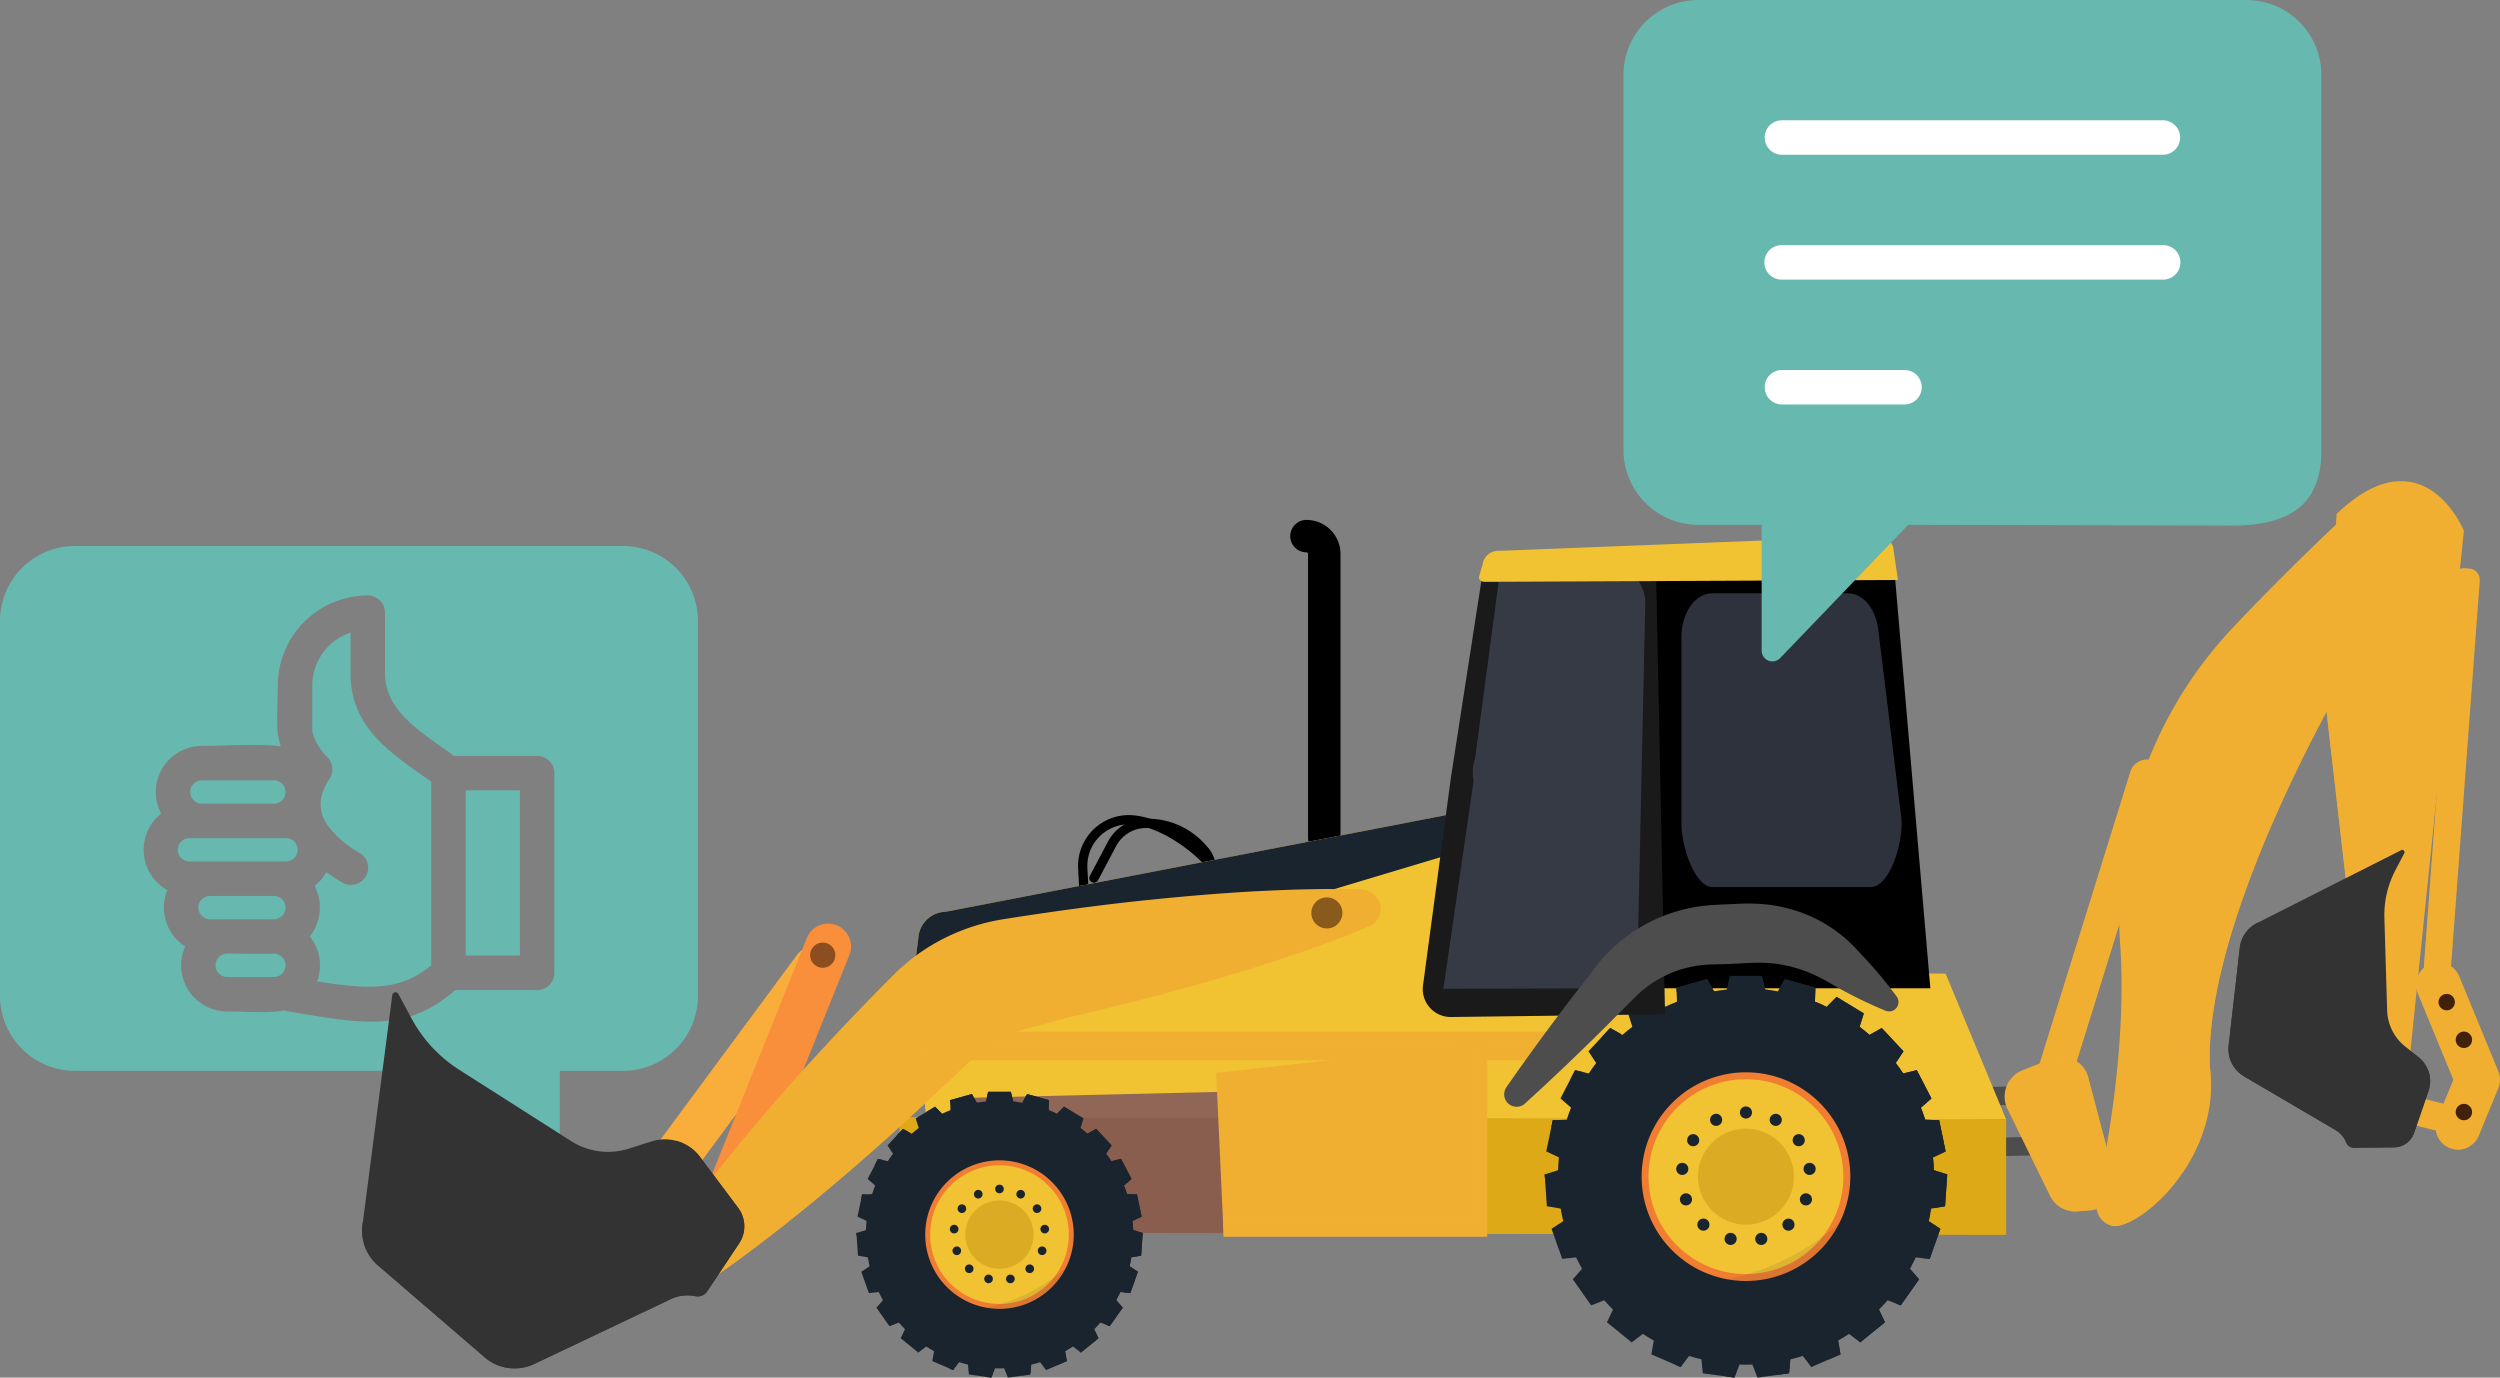 <svg id="Groupe_761" data-name="Groupe 761" xmlns="http://www.w3.org/2000/svg" xmlns:xlink="http://www.w3.org/1999/xlink" width="388.178" height="213.903" viewBox="0 0 388.178 213.903">
  <rect x="0" y="0" width="388.178" height="213.903" fill="#808080" stroke="none"/>
  <defs>
    <clipPath id="clip-path">
      <rect id="Rectangle_499" data-name="Rectangle 499" width="388.178" height="213.903" fill="none"/>
    </clipPath>
    <clipPath id="clip-path-3">
      <rect id="Rectangle_476" data-name="Rectangle 476" width="19.964" height="52.031" transform="translate(316.091 118.125)" fill="none"/>
    </clipPath>
    <clipPath id="clip-path-4">
      <rect id="Rectangle_477" data-name="Rectangle 477" width="8.02" height="29.068" transform="translate(375.162 149.429)" fill="none"/>
    </clipPath>
    <clipPath id="clip-path-5">
      <rect id="Rectangle_478" data-name="Rectangle 478" width="6.055" height="65.527" transform="translate(376.235 88.29)" fill="none"/>
    </clipPath>
    <clipPath id="clip-path-6">
      <rect id="Rectangle_479" data-name="Rectangle 479" width="34.188" height="45.605" transform="translate(261.074 92.126)" fill="none"/>
    </clipPath>
    <clipPath id="clip-path-7">
      <rect id="Rectangle_480" data-name="Rectangle 480" width="58.14" height="50.674" transform="translate(244.211 163.229)" fill="none"/>
    </clipPath>
    <clipPath id="clip-path-8">
      <rect id="Rectangle_481" data-name="Rectangle 481" width="62.512" height="62.366" transform="translate(239.839 151.537)" fill="none"/>
    </clipPath>
    <clipPath id="clip-path-9">
      <rect id="Rectangle_482" data-name="Rectangle 482" width="38.956" height="110.082" transform="translate(326.073 80.298)" fill="none"/>
    </clipPath>
    <clipPath id="clip-path-10">
      <rect id="Rectangle_483" data-name="Rectangle 483" width="13.421" height="91.016" transform="translate(360.882 74.755)" fill="none"/>
    </clipPath>
    <clipPath id="clip-path-11">
      <rect id="Rectangle_484" data-name="Rectangle 484" width="31.322" height="35.049" transform="translate(346.014 143.161)" fill="none"/>
    </clipPath>
    <clipPath id="clip-path-12">
      <rect id="Rectangle_487" data-name="Rectangle 487" width="90.065" height="2.22" transform="translate(150.49 162.399)" fill="none"/>
    </clipPath>
    <clipPath id="clip-path-13">
      <rect id="Rectangle_488" data-name="Rectangle 488" width="41.893" height="21.986" transform="translate(148.688 169.527)" fill="none"/>
    </clipPath>
    <clipPath id="clip-path-14">
      <rect id="Rectangle_489" data-name="Rectangle 489" width="31.35" height="65.908" transform="translate(224.113 87.625)" fill="none"/>
    </clipPath>
    <clipPath id="clip-path-15">
      <rect id="Rectangle_490" data-name="Rectangle 490" width="40.995" height="30.144" transform="translate(189.912 161.856)" fill="none"/>
    </clipPath>
    <clipPath id="clip-path-16">
      <rect id="Rectangle_491" data-name="Rectangle 491" width="41.37" height="36.057" transform="translate(136.059 177.846)" fill="none"/>
    </clipPath>
    <clipPath id="clip-path-17">
      <rect id="Rectangle_492" data-name="Rectangle 492" width="44.481" height="44.377" transform="translate(132.948 169.526)" fill="none"/>
    </clipPath>
    <clipPath id="clip-path-18">
      <rect id="Rectangle_493" data-name="Rectangle 493" width="113.048" height="62.978" transform="translate(101.311 138.048)" fill="none"/>
    </clipPath>
    <clipPath id="clip-path-19">
      <rect id="Rectangle_494" data-name="Rectangle 494" width="59.344" height="35.349" transform="translate(56.227 177.113)" fill="none"/>
    </clipPath>
    <clipPath id="clip-path-20">
      <rect id="Rectangle_495" data-name="Rectangle 495" width="4.823" height="4.823" transform="translate(203.615 139.341)" fill="none"/>
    </clipPath>
    <clipPath id="clip-path-21">
      <rect id="Rectangle_496" data-name="Rectangle 496" width="3.906" height="3.906" transform="translate(125.795 146.357)" fill="none"/>
    </clipPath>
    <clipPath id="clip-path-22">
      <rect id="Rectangle_497" data-name="Rectangle 497" width="9.616" height="23.998" transform="translate(318.766 164.101)" fill="none"/>
    </clipPath>
  </defs>
  <g id="Groupe_760" data-name="Groupe 760" clip-path="url(#clip-path)">
    <g id="Groupe_759" data-name="Groupe 759">
      <g id="Groupe_758" data-name="Groupe 758" clip-path="url(#clip-path)">
        <path id="Tracé_625" data-name="Tracé 625" d="M96.748,84.78H11.623A11.645,11.645,0,0,0,0,96.4v58.249a11.648,11.648,0,0,0,11.623,11.623H64.169l19.868,20.679a1.672,1.672,0,0,0,2.878-1.158V166.274h9.833a11.647,11.647,0,0,0,11.623-11.623V96.4A11.644,11.644,0,0,0,96.748,84.78M86.077,151.055a2.676,2.676,0,0,1-2.677,2.673H70.669c-7.361,6.512-14.241,5.322-25.757,3.323l-.9-.154c-2.141.457-6.389.157-8.731.157a7.168,7.168,0,0,1-6.528-10.1,7.156,7.156,0,0,1-2.773-8.746,7.33,7.33,0,0,1-1.583-1.2,7.166,7.166,0,0,1,.626-10.677,7.1,7.1,0,0,1-.838-3.355,7.173,7.173,0,0,1,7.16-7.159c3.36,0,9.2-.39,12.266.081a10.106,10.106,0,0,1-.4-1.556c-.326-1.365-.073-6.209-.073-7.923A14,14,0,0,1,57.1,92.454a2.676,2.676,0,0,1,2.674,2.674v9.415c0,5.248,4.469,8.4,8.8,11.448.617.437,1.231.87,1.929,1.379H83.4a2.678,2.678,0,0,1,2.677,2.677ZM66.962,121.391v28.485c-4.806,4.062-9.932,3.771-17.729,2.494A7.141,7.141,0,0,0,48.1,145.4a7.208,7.208,0,0,0,.745-7.838,7.254,7.254,0,0,0,1.833-2.153,25.791,25.791,0,0,0,2.464,1.618,2.664,2.664,0,1,0,2.653-4.62,15.252,15.252,0,0,1-5.039-4.423c-1.533-2.359-1.155-4.762.39-7.017a2.672,2.672,0,0,0-.311-3.387,9.379,9.379,0,0,1-1.629-2.167,6.717,6.717,0,0,1-.719-1.865v-7.137a8.652,8.652,0,0,1,5.941-8.184v6.311c0,8.594,6.363,12.434,12.536,16.848M46.224,131.949a1.824,1.824,0,0,1-1.812,1.81H29.458a1.812,1.812,0,1,1,0-3.623H44.412a1.824,1.824,0,0,1,1.812,1.813M72.31,122.72h8.417v25.658H72.31Zm-42.774.256a1.824,1.824,0,0,1,1.81-1.812H42.524a1.811,1.811,0,1,1,0,3.622H31.349a1.824,1.824,0,0,1-1.813-1.81m14.809,17.943a1.851,1.851,0,0,1-1.821,1.824c-3.308-.012-6.613,0-9.918,0a1.844,1.844,0,0,1-1.813-1.824,1.824,1.824,0,0,1,1.813-1.81h9.918a1.841,1.841,0,0,1,1.821,1.81m0,8.972a1.842,1.842,0,0,1-1.821,1.813H35.282a1.817,1.817,0,1,1,0-3.634c2.462,0,4.949.04,7.41.008a1.856,1.856,0,0,1,1.653,1.813" fill="#67b8af"/>
        <path id="Tracé_626" data-name="Tracé 626" d="M334.157,118.054a2.7,2.7,0,0,0-3.379,1.776l-14.564,46.824a2.7,2.7,0,0,0,1.776,3.379,2.742,2.742,0,0,0,.644.118,2.7,2.7,0,0,0,2.735-1.894l14.564-46.824a2.7,2.7,0,0,0-1.776-3.379" fill="#f1af32"/>
        <g id="Groupe_700" data-name="Groupe 700" opacity="0.7" style="mix-blend-mode: multiply;isolation: isolate">
          <g id="Groupe_699" data-name="Groupe 699">
            <g id="Groupe_698" data-name="Groupe 698" clip-path="url(#clip-path-3)">
              <path id="Tracé_627" data-name="Tracé 627" d="M334.349,118.125l-14.369,46.2a2.7,2.7,0,0,1-2.735,1.894,2.75,2.75,0,0,1-.644-.118c-.066-.021-.129-.046-.192-.071l-.2.627a2.7,2.7,0,1,0,5.155,1.6l14.563-46.824a2.7,2.7,0,0,0-1.583-3.308" fill="#f1af32"/>
            </g>
          </g>
        </g>
        <path id="Tracé_628" data-name="Tracé 628" d="M308.7,179.556a1.44,1.44,0,0,1-.031-2.879l12.357-.269h.032a1.44,1.44,0,0,1,.031,2.879l-12.357.269H308.7" fill="#4d4d4d"/>
        <path id="Tracé_629" data-name="Tracé 629" d="M308.7,171.654a1.44,1.44,0,0,1-.031-2.879l12.357-.268a1.4,1.4,0,0,1,1.47,1.408,1.439,1.439,0,0,1-1.408,1.47l-12.356.268H308.7" fill="#4d4d4d"/>
        <path id="Tracé_630" data-name="Tracé 630" d="M99.045,191.228a3.555,3.555,0,0,1-2.856-5.668L123.7,148.343a3.555,3.555,0,1,1,5.717,4.226l-27.508,37.217a3.55,3.55,0,0,1-2.862,1.442" fill="#f9ae3b"/>
        <path id="Tracé_631" data-name="Tracé 631" d="M113.853,187.208a3.557,3.557,0,0,1-3.3-4.881l14.731-36.686a3.555,3.555,0,1,1,6.6,2.649l-14.732,36.687a3.555,3.555,0,0,1-3.3,2.231" fill="#f98e3b"/>
        <path id="Tracé_632" data-name="Tracé 632" d="M325.766,184.636s4.691-19.618,3.437-38.053a64.767,64.767,0,0,1,17.324-48.945c9.165-9.714,17.417-17.34,17.417-17.34l1.084,23.427s-22.776,38.178-21.909,61.822c1.953,14.968-11.93,26.03-15.4,24.729s-1.952-5.64-1.952-5.64" fill="#f1af32"/>
        <path id="Tracé_633" data-name="Tracé 633" d="M381.669,178.5a3.474,3.474,0,0,1-3.208-4.793l2.493-6.054-5.53-13.429a3.471,3.471,0,0,1,6.419-2.643l6.073,14.751a3.467,3.467,0,0,1,0,2.643l-3.036,7.375a3.472,3.472,0,0,1-3.211,2.15" fill="#f1af32"/>
        <g id="Groupe_703" data-name="Groupe 703" opacity="0.6" style="mix-blend-mode: multiply;isolation: isolate">
          <g id="Groupe_702" data-name="Groupe 702">
            <g id="Groupe_701" data-name="Groupe 701" clip-path="url(#clip-path-4)">
              <path id="Tracé_634" data-name="Tracé 634" d="M382.525,177.949a3.471,3.471,0,0,1-1.888-4.531l2.493-6.053-5.53-13.429a3.469,3.469,0,0,1,1.7-4.442,3.471,3.471,0,0,0-3.874,4.728l5.53,13.429-2.493,6.054a3.465,3.465,0,0,0,4.72,4.442,3.472,3.472,0,0,1-.656-.2" fill="#f1af32"/>
            </g>
          </g>
        </g>
        <path id="Tracé_635" data-name="Tracé 635" d="M380.733,176.112a2.175,2.175,0,0,1-.533-.067l-13.45-3.4a2.169,2.169,0,1,1,1.063-4.205l13.449,3.4a2.17,2.17,0,0,1-.529,4.273" fill="#f1af32"/>
        <path id="Tracé_636" data-name="Tracé 636" d="M378.53,153.82l-.67-.05a1.769,1.769,0,0,1-1.628-1.889l4.62-62.023a1.768,1.768,0,0,1,1.889-1.627l.67.049a1.768,1.768,0,0,1,1.627,1.889l-4.62,62.024a1.767,1.767,0,0,1-1.888,1.627" fill="#f1af32"/>
        <g id="Groupe_706" data-name="Groupe 706" opacity="0.6" style="mix-blend-mode: multiply;isolation: isolate">
          <g id="Groupe_705" data-name="Groupe 705">
            <g id="Groupe_704" data-name="Groupe 704" clip-path="url(#clip-path-5)">
              <path id="Tracé_637" data-name="Tracé 637" d="M379.923,151.413l-.457-.034a1.875,1.875,0,0,1-1.725-2l4.55-61.084a1.87,1.87,0,0,0-1.446,1.673l-4.6,61.811a1.875,1.875,0,0,0,1.726,2l.456.034a1.875,1.875,0,0,0,2-1.725l.054-.726a1.845,1.845,0,0,1-.558.052" fill="#f1af32"/>
            </g>
          </g>
        </g>
        <path id="Tracé_638" data-name="Tracé 638" d="M324.507,187.94l-2.081.15a4.294,4.294,0,0,1-4.135-2.449l-6.549-13.38a4.4,4.4,0,0,1,2.217-6.055l4.672-1.829a4.28,4.28,0,0,1,5.64,3.028l3.958,15.059a4.3,4.3,0,0,1-3.722,5.476" fill="#f1af32"/>
        <path id="Tracé_639" data-name="Tracé 639" d="M168.255,138.072a.719.719,0,0,1-.718-.682l-.134-2.507a7.9,7.9,0,0,1,7.329-8.308c4.088-.262,9.97,2.86,13.992,7.423a.72.72,0,1,1-1.079.953c-3.691-4.188-9.2-7.172-12.821-6.94a6.458,6.458,0,0,0-5.983,6.795l.133,2.508a.719.719,0,0,1-.68.757h-.039"/>
        <path id="Tracé_640" data-name="Tracé 640" d="M169.855,137.058A.72.72,0,0,1,169.22,136l2.819-5.326a6.674,6.674,0,0,1,5.381-3.531,12.006,12.006,0,0,1,9.956,4.248,5.131,5.131,0,0,1,1.424,3.762.72.72,0,0,1-1.434-.13,3.766,3.766,0,0,0-1.091-2.7,10.678,10.678,0,0,0-8.7-3.745,5.244,5.244,0,0,0-4.262,2.773l-2.819,5.327a.72.72,0,0,1-.637.383"/>
        <path id="Tracé_641" data-name="Tracé 641" d="M205.621,132.569a2.519,2.519,0,0,1-2.519-2.519V86.007a.241.241,0,0,0-.241-.241,2.519,2.519,0,0,1,0-5.038,5.285,5.285,0,0,1,5.279,5.279V130.05a2.519,2.519,0,0,1-2.519,2.519"/>
        <path id="Tracé_642" data-name="Tracé 642" d="M311.489,173.792,144.042,176.1l-2.271-23.876.392-3.12.447-3.57a4.338,4.338,0,0,1,4.189-3.952l78.8-15.22,1.671,5.657,5.474,18.532,69.352.626Z" fill="#f1c332"/>
        <path id="Tracé_643" data-name="Tracé 643" d="M312.153,189.843l1.36,6.634Z" fill="#f1c332"/>
        <path id="Tracé_644" data-name="Tracé 644" d="M310.3,171.721l1.241,6.657Z" fill="#f1c332"/>
        <path id="Tracé_645" data-name="Tracé 645" d="M299.728,153.452h-42.6V88.6h37.022Z"/>
        <path id="Tracé_646" data-name="Tracé 646" d="M311.493,173.792v17.952l-120.912-.231-33.755-.064-17.16-.033V173.461l9.8.018,40.5.079Z" fill="#dda917"/>
        <g id="Groupe_709" data-name="Groupe 709" opacity="0.7">
          <g id="Groupe_708" data-name="Groupe 708">
            <g id="Groupe_707" data-name="Groupe 707" clip-path="url(#clip-path-6)">
              <path id="Tracé_647" data-name="Tracé 647" d="M290.477,137.731H265.858c-2.642,0-4.784-6.146-4.784-9.89V98.9c0-3.744,2.142-6.779,4.784-6.779h21.078c2.45,0,4.5,2.621,4.759,6.073l3.54,28.938c.3,4-1.918,10.6-4.758,10.6" fill="#424756"/>
            </g>
          </g>
        </g>
        <path id="Tracé_648" data-name="Tracé 648" d="M302.013,187.293l.338-4.94-2.081-.656c-.023-.668-.059-1.332-.126-1.987l1.963-.929-1.008-4.848-2.168-.07c-.2-.636-.429-1.261-.673-1.877l1.642-1.427-2.278-4.4-2.114.52q-.547-.834-1.148-1.627l1.2-1.818-3.379-3.619-1.9,1.073c-.5-.436-1.011-.857-1.54-1.259l.662-2.073-4.23-2.573-1.531,1.537c-.6-.285-1.211-.545-1.832-.79l.078-2.173-4.767-1.336-1.064,1.9c-.651-.112-1.308-.21-1.973-.277l-.51-2.111h-4.952l-.51,2.111c-.665.067-1.322.165-1.973.277l-1.064-1.9-4.767,1.336.078,2.173c-.62.245-1.233.505-1.832.79l-1.531-1.537-4.23,2.573.662,2.073q-.792.6-1.54,1.259l-1.9-1.073-3.379,3.619,1.2,1.818q-.6.792-1.148,1.627l-2.114-.52-2.278,4.4,1.642,1.427c-.244.616-.471,1.241-.673,1.877l-2.168.07-1.008,4.848,1.963.929c-.066.655-.1,1.319-.126,1.987l-2.081.656.338,4.94,2.147.366q.169.987.4,1.951l-1.82,1.189,1.658,4.665,2.157-.226c.287.6.6,1.19.923,1.768l-1.433,1.637,2.855,4.045,2.029-.8c.436.5.883.991,1.352,1.46l-.937,1.961,3.841,3.125,1.732-1.319q.831.546,1.7,1.036l-.374,2.143,4.542,1.973,1.307-1.731c.631.2,1.273.376,1.922.534l.219,2.163,4.9.674.8-2.032c.33.012.66.026.993.026s.663-.014.994-.026l.8,2.032,4.9-.674.219-2.163c.649-.158,1.291-.334,1.922-.534l1.307,1.731,4.542-1.973-.374-2.143q.868-.49,1.7-1.036l1.732,1.319,3.841-3.125-.937-1.961c.469-.469.916-.96,1.353-1.46l2.028.8,2.855-4.045-1.433-1.637c.326-.578.636-1.166.923-1.768l2.157.226,1.659-4.665-1.821-1.189q.234-.963.4-1.951Z" fill="#1a242e"/>
        <path id="Tracé_649" data-name="Tracé 649" d="M286.759,182.7A15.665,15.665,0,1,1,271.1,167.033,15.665,15.665,0,0,1,286.759,182.7" fill="#f1c332"/>
        <path id="Tracé_650" data-name="Tracé 650" d="M271.1,198.9A16.2,16.2,0,1,1,287.3,182.7,16.222,16.222,0,0,1,271.1,198.9m0-31.329A15.125,15.125,0,1,0,286.22,182.7,15.142,15.142,0,0,0,271.1,167.572" fill="#f17d32"/>
        <path id="Tracé_651" data-name="Tracé 651" d="M278.544,182.7a7.449,7.449,0,1,1-7.449-7.449,7.449,7.449,0,0,1,7.449,7.449" fill="#dbab23"/>
        <path id="Tracé_652" data-name="Tracé 652" d="M272.036,172.738a.941.941,0,1,1-.941-.941.941.941,0,0,1,.941.941" fill="#1a242e"/>
        <path id="Tracé_653" data-name="Tracé 653" d="M267.3,173.442a.941.941,0,1,1-1.271-.4.941.941,0,0,1,1.271.4" fill="#1a242e"/>
        <path id="Tracé_654" data-name="Tracé 654" d="M263.434,176.265a.941.941,0,1,1-1.309.24.942.942,0,0,1,1.309-.24" fill="#1a242e"/>
        <path id="Tracé_655" data-name="Tracé 655" d="M261.323,180.562a.941.941,0,1,1-1.048.821.941.941,0,0,1,1.048-.821" fill="#1a242e"/>
        <path id="Tracé_656" data-name="Tracé 656" d="M261.45,185.348a.941.941,0,1,1-.546,1.214.941.941,0,0,1,.546-1.214" fill="#1a242e"/>
        <path id="Tracé_657" data-name="Tracé 657" d="M263.787,189.526a.941.941,0,1,1,.08,1.329.941.941,0,0,1-.08-1.329" fill="#1a242e"/>
        <g id="Groupe_712" data-name="Groupe 712" opacity="0.1" style="mix-blend-mode: multiply;isolation: isolate">
          <g id="Groupe_711" data-name="Groupe 711">
            <g id="Groupe_710" data-name="Groupe 710" clip-path="url(#clip-path-7)">
              <path id="Tracé_658" data-name="Tracé 658" d="M295.552,163.245l.005-.008-.008-.008,0,.016" fill="#1a242e"/>
              <path id="Tracé_659" data-name="Tracé 659" d="M302.013,187.293l.338-4.94-2.081-.656c-.023-.668-.059-1.332-.126-1.987l1.963-.929-1.008-4.848-2.168-.07c-.2-.636-.429-1.261-.673-1.877l1.642-1.427-2.278-4.4-1.743.429c.013.356.022.714.022,1.073,0,17.607-16.254,31.88-36.3,31.88a40.574,40.574,0,0,1-14.018-2.464l-1.367,1.562,2.855,4.045,2.029-.8c.436.5.883.991,1.352,1.46l-.937,1.961,3.841,3.125,1.732-1.319q.831.546,1.7,1.036l-.374,2.143,4.542,1.973,1.307-1.731c.631.2,1.273.376,1.922.534l.219,2.163,4.9.674.8-2.032c.33.012.66.026.993.026s.663-.014.994-.026l.8,2.032,4.9-.674.219-2.163c.649-.158,1.291-.334,1.922-.534l1.307,1.731,4.542-1.973-.374-2.143q.868-.49,1.7-1.036l1.732,1.319,3.841-3.125-.937-1.961c.469-.469.916-.96,1.353-1.46l2.028.8,2.855-4.045-1.433-1.637c.326-.578.636-1.166.923-1.768l2.157.226,1.659-4.665-1.821-1.189q.234-.963.4-1.951Z" fill="#1a242e"/>
            </g>
          </g>
        </g>
        <path id="Tracé_660" data-name="Tracé 660" d="M267.8,192.14a.941.941,0,1,1,.689,1.139.942.942,0,0,1-.689-1.139" fill="#1a242e"/>
        <path id="Tracé_661" data-name="Tracé 661" d="M272.564,192.591a.941.941,0,1,1,1.139.689.941.941,0,0,1-1.139-.689" fill="#1a242e"/>
        <path id="Tracé_662" data-name="Tracé 662" d="M276.994,190.775a.941.941,0,1,1,1.329.08.941.941,0,0,1-1.329-.08" fill="#1a242e"/>
        <path id="Tracé_663" data-name="Tracé 663" d="M280.072,187.108a.941.941,0,1,1,1.214-.546.941.941,0,0,1-1.214.546" fill="#1a242e"/>
        <path id="Tracé_664" data-name="Tracé 664" d="M281.094,182.431a.941.941,0,1,1,.821-1.048.941.941,0,0,1-.821,1.048" fill="#1a242e"/>
        <path id="Tracé_665" data-name="Tracé 665" d="M279.825,177.814a.941.941,0,1,1,.24-1.309.941.941,0,0,1-.24,1.309" fill="#1a242e"/>
        <path id="Tracé_666" data-name="Tracé 666" d="M276.556,174.317a.941.941,0,1,1-.4-1.271.941.941,0,0,1,.4,1.271" fill="#1a242e"/>
        <g id="Groupe_715" data-name="Groupe 715" style="mix-blend-mode: multiply;isolation: isolate">
          <g id="Groupe_714" data-name="Groupe 714">
            <g id="Groupe_713" data-name="Groupe 713" clip-path="url(#clip-path-8)">
              <path id="Tracé_667" data-name="Tracé 667" d="M241.41,175.027c.119-.376.25-.748.385-1.117l-.7.023-.231,1.112Z" fill="#1a242e"/>
              <path id="Tracé_668" data-name="Tracé 668" d="M255.171,155.951l1.531,1.537c.6-.285,1.211-.545,1.832-.79l-.014-.406-1.5-1.505-4.232,2.573.011.033Z" fill="#1a242e"/>
              <path id="Tracé_669" data-name="Tracé 669" d="M240.1,182.271l-.26.082.039.569.194-.061c.006-.2.017-.394.027-.59" fill="#1a242e"/>
              <path id="Tracé_670" data-name="Tracé 670" d="M250.063,161.856c.5-.436,1.011-.858,1.54-1.259l-.031-.1-1.56-.882-1.35,1.446Z" fill="#1a242e"/>
              <path id="Tracé_671" data-name="Tracé 671" d="M287.552,158.523l-.662,2.074c.528.4,1.04.823,1.54,1.259l1.9-1.073,3.379,3.618-1.2,1.818c.4.528.783,1.072,1.148,1.627l2.113-.519,2.279,4.4-1.642,1.426c.244.617.471,1.241.673,1.878l2.168.07.953,4.584,1.9-.9-1.007-4.847-2.168-.07c-.2-.637-.43-1.261-.673-1.878l1.641-1.426-2.277-4.4-2.115.519c-.365-.555-.746-1.1-1.148-1.627l1.2-1.818-3.38-3.618-1.9,1.073c-.5-.436-1.011-.858-1.54-1.259l.663-2.074-4.231-2.572-1.419,1.424Z" fill="#1a242e"/>
              <path id="Tracé_672" data-name="Tracé 672" d="M280.037,154.524l-.078,2.173c.62.245,1.233.5,1.831.791l1.374-1.379q-.67-.3-1.357-.576l.078-2.173-4.767-1.336-.814,1.454Z" fill="#1a242e"/>
              <path id="Tracé_673" data-name="Tracé 673" d="M271.722,152.7l.51,2.11c.666.068,1.322.166,1.974.278l.746-1.334c-.289-.04-.579-.078-.871-.107l-.51-2.111h-4.952l-.281,1.164Z" fill="#1a242e"/>
              <path id="Tracé_674" data-name="Tracé 674" d="M263.223,153.188l1.064,1.9c.651-.111,1.308-.209,1.973-.277l.228-.942c-.117.019-.236.035-.353.055l-1.064-1.9L260.3,153.36l.023.639Z" fill="#1a242e"/>
              <path id="Tracé_675" data-name="Tracé 675" d="M244.833,167.846c.309-.47.633-.929.967-1.38l-1.233-.3-.744,1.435Z" fill="#1a242e"/>
              <path id="Tracé_676" data-name="Tracé 676" d="M296.807,196.526l-1.187-.124c-.286.6-.6,1.189-.923,1.767l1.434,1.638-1.809,2.563.8.318,2.855-4.045-1.433-1.637c.089-.159.174-.32.261-.48" fill="#1a242e"/>
              <path id="Tracé_677" data-name="Tracé 677" d="M291.811,203.272l-.565-.224c-.436.5-.883.991-1.353,1.46l.938,1.961-2.207,1.8.215.164,3.841-3.125-.938-1.961c.024-.023.046-.048.069-.072" fill="#1a242e"/>
              <path id="Tracé_678" data-name="Tracé 678" d="M299.7,188.536l-1.683.287q-.17.987-.4,1.951l1.82,1.189-1.193,3.356,1.383.145,1.658-4.665-1.82-1.189c.086-.355.164-.714.237-1.074" fill="#1a242e"/>
              <path id="Tracé_679" data-name="Tracé 679" d="M300.269,181.7q-.029-.861-.1-1.709l-1.871.886c.066.655.1,1.319.126,1.987l2.081.656-.279,4.081,1.789-.305.338-4.94Z" fill="#1a242e"/>
              <path id="Tracé_680" data-name="Tracé 680" d="M253.235,208.275l-.038.029.154.126.059-.045c-.058-.037-.118-.072-.175-.11" fill="#1a242e"/>
              <path id="Tracé_681" data-name="Tracé 681" d="M260.41,211.7l-.189.25.73.317.251-.332c-.265-.075-.53-.152-.792-.235" fill="#1a242e"/>
              <path id="Tracé_682" data-name="Tracé 682" d="M269.246,213.06c-.333,0-.663-.014-.994-.025l-.269.686,1.321.182.335-.853c-.131,0-.261.01-.393.01" fill="#1a242e"/>
              <path id="Tracé_683" data-name="Tracé 683" d="M276.16,212.229l-.125,1.241,1.755-.242.151-1.491q-.879.273-1.781.492" fill="#1a242e"/>
              <path id="Tracé_684" data-name="Tracé 684" d="M285.258,208.275q-.831.546-1.7,1.035l.315,1.809,1.907-.829-.325-1.866Z" fill="#1a242e"/>
            </g>
          </g>
        </g>
        <g id="Groupe_718" data-name="Groupe 718" opacity="0.7" style="mix-blend-mode: multiply;isolation: isolate">
          <g id="Groupe_717" data-name="Groupe 717">
            <g id="Groupe_716" data-name="Groupe 716" clip-path="url(#clip-path-9)">
              <path id="Tracé_685" data-name="Tracé 685" d="M365.029,103.725,363.944,80.3s-1.156,1.608-3.1,4.339l.829,17.917s-22.776,38.178-21.908,61.822c1.711,13.124-8.75,23.245-13.693,24.662a3.359,3.359,0,0,0,1.645,1.238c3.471,1.3,17.353-9.762,15.4-24.729-.867-23.644,21.909-61.822,21.909-61.822" fill="#f1af32"/>
            </g>
          </g>
        </g>
        <path id="Tracé_686" data-name="Tracé 686" d="M362.834,79.794l-1.952,27.549,6.4,55.68,6.725,2.748L382.574,82.4s-6.291-15.4-19.74-2.6" fill="#f1af32"/>
        <g id="Groupe_721" data-name="Groupe 721" opacity="0.7" style="mix-blend-mode: multiply;isolation: isolate">
          <g id="Groupe_720" data-name="Groupe 720">
            <g id="Groupe_719" data-name="Groupe 719" clip-path="url(#clip-path-10)">
              <path id="Tracé_687" data-name="Tracé 687" d="M371.428,161.7l-6.4-55.68,1.952-27.549a22.553,22.553,0,0,1,5.008-3.72c-2.565.255-5.611,1.668-9.155,5.04l-1.952,27.548,6.4,55.681,6.725,2.747.3-2.892Z" fill="#f1af32"/>
            </g>
          </g>
        </g>
        <path id="Tracé_688" data-name="Tracé 688" d="M346.046,162.307l1.728-15.125a4.952,4.952,0,0,1,2.687-3.862l.315-.159,22.064-11.156a.353.353,0,0,1,.472.479l-1.38,2.641a15.041,15.041,0,0,0-1.705,7.417l.427,14.344a7.445,7.445,0,0,0,2.843,5.636l2.02,1.584a4.76,4.76,0,0,1,1.559,5.287l-2.242,6.521a3.314,3.314,0,0,1-3.1,2.236l-6.24.061a1.241,1.241,0,0,1-.836-.31,1.258,1.258,0,0,1-.334-.468,4.12,4.12,0,0,0-1.735-2l-14.127-8.289a4.955,4.955,0,0,1-2.418-4.838" fill="#333"/>
        <g id="Groupe_724" data-name="Groupe 724" style="mix-blend-mode: multiply;isolation: isolate">
          <g id="Groupe_723" data-name="Groupe 723">
            <g id="Groupe_722" data-name="Groupe 722" clip-path="url(#clip-path-11)">
              <path id="Tracé_689" data-name="Tracé 689" d="M346.046,162.307l1.728-15.125a4.952,4.952,0,0,1,2.687-3.862l.315-.159-.679,1.509.136,16.155,21.192,11.312,5.624-5.912a4.723,4.723,0,0,1,.027,3.168l-2.242,6.521a3.314,3.314,0,0,1-3.1,2.236l-6.24.061a1.241,1.241,0,0,1-.836-.31,1.258,1.258,0,0,1-.334-.468,4.12,4.12,0,0,0-1.735-2l-14.127-8.289a4.955,4.955,0,0,1-2.418-4.838" fill="#333"/>
            </g>
          </g>
        </g>
        <path id="Tracé_690" data-name="Tracé 690" d="M381.177,155.6a1.273,1.273,0,1,1-1.272-1.272,1.272,1.272,0,0,1,1.272,1.272" fill="#42210b"/>
        <path id="Tracé_691" data-name="Tracé 691" d="M383.846,161.451a1.273,1.273,0,1,1-1.272-1.272,1.272,1.272,0,0,1,1.272,1.272" fill="#42210b"/>
        <path id="Tracé_692" data-name="Tracé 692" d="M383.846,172.669a1.273,1.273,0,1,1-1.272-1.273,1.272,1.272,0,0,1,1.272,1.273" fill="#42210b"/>
        <rect id="Rectangle_485" data-name="Rectangle 485" width="90.066" height="4.441" transform="translate(150.489 160.179)" fill="#f1af32"/>
        <g id="Groupe_727" data-name="Groupe 727" opacity="0.79" style="mix-blend-mode: multiply;isolation: isolate">
          <g id="Groupe_726" data-name="Groupe 726">
            <g id="Groupe_725" data-name="Groupe 725" clip-path="url(#clip-path-12)">
              <rect id="Rectangle_486" data-name="Rectangle 486" width="90.066" height="2.22" transform="translate(150.49 162.399)" fill="#f1af32"/>
            </g>
          </g>
        </g>
        <path id="Tracé_693" data-name="Tracé 693" d="M227.273,132.018l-40.23,12.067L142.164,149.1l.446-3.57a4.338,4.338,0,0,1,4.189-3.951l78.8-15.221Z" fill="#1a242e"/>
        <path id="Tracé_694" data-name="Tracé 694" d="M212.542,143.832c-2.494,1.081-5.016,2.036-7.545,2.951s-5.071,1.775-7.618,2.612c-5.1,1.655-10.228,3.15-15.378,4.553s-10.328,2.684-15.523,3.877c0,0-10.7,2.716-12.052,3.558-.681.413-8.065,7.368-9.966,9.151q-5.693,5.355-11.621,10.5c-3.96,3.419-7.988,6.776-12.139,10.019-2.082,1.616-4.177,3.22-6.325,4.775s-4.315,3.093-6.584,4.537a4.325,4.325,0,0,1-5.81-1.129,3.86,3.86,0,0,1-.112-4.316c1.42-2.224,2.936-4.36,4.482-6.469s3.135-4.178,4.742-6.231c3.226-4.094,6.575-8.075,9.992-11.993s6.93-7.749,10.512-11.516q2.682-2.829,5.424-5.6l1.374-1.385.344-.345.464-.451c.323-.318.659-.625,1-.925a30.459,30.459,0,0,1,4.421-3.226,31.208,31.208,0,0,1,10.292-3.9l.677-.123.5-.078.988-.155,1.979-.307,3.963-.583c5.289-.753,10.6-1.424,15.932-1.961s10.688-.995,16.076-1.285c2.7-.136,5.4-.256,8.11-.307s5.434-.076,8.182.032a3.1,3.1,0,0,1,3.039,3.118,2.965,2.965,0,0,1-1.816,2.61" fill="#f1af32"/>
        <path id="Tracé_695" data-name="Tracé 695" d="M230.2,89.006l-4.921,31.77L220.952,153a4.337,4.337,0,0,0,4.353,4.913l33.229-.424-1.4-68.889Z" fill="#1a1a1a"/>
        <g id="Groupe_730" data-name="Groupe 730" opacity="0.7" style="mix-blend-mode: multiply;isolation: isolate">
          <g id="Groupe_729" data-name="Groupe 729">
            <g id="Groupe_728" data-name="Groupe 728" clip-path="url(#clip-path-13)">
              <path id="Tracé_696" data-name="Tracé 696" d="M190.581,191.513l-33.755-.065-4.337-6.334-3.023-11.636-.777-2.983,41.143-.968.137,4.031Z" fill="#663e66"/>
            </g>
          </g>
        </g>
        <g id="Groupe_733" data-name="Groupe 733" opacity="0.7">
          <g id="Groupe_732" data-name="Groupe 732">
            <g id="Groupe_731" data-name="Groupe 731" clip-path="url(#clip-path-14)">
              <path id="Tracé_697" data-name="Tracé 697" d="M232.93,88.6l-3.9,29.254a5.982,5.982,0,0,0-.211,3.336l-4.706,32.345,30.052-.081,1.3-59.837a5.982,5.982,0,0,0-5.981-5.983l-7.749,0c-1.168,0-8.407-.129-8.8.969" fill="#424756"/>
            </g>
          </g>
        </g>
        <path id="Tracé_698" data-name="Tracé 698" d="M291.17,83.25l-58.4,2.28a2.425,2.425,0,0,0-2.559,2.118l-.552,1.853c-.129.431.289.843.851.841l64.192-.285-.7-4.689c0-1.213-1.289-2.178-2.826-2.118" fill="#f1c332"/>
        <path id="Tracé_699" data-name="Tracé 699" d="M233.9,168.815q5.146-7.4,10.631-14.511l2.75-3.547.688-.886.828-1c.588-.663,1.214-1.293,1.867-1.9a24.8,24.8,0,0,1,9.256-5.334,24.058,24.058,0,0,1,5.326-1.059c.487-.044.84-.059,1.211-.081l1.118-.064,2.238-.092a27.911,27.911,0,0,1,5.111.171,23.646,23.646,0,0,1,5.234,1.355,21.8,21.8,0,0,1,8.434,5.887,67.787,67.787,0,0,1,5.912,6.986,1.453,1.453,0,0,1-1.719,2.2,67.783,67.783,0,0,1-8.209-4.045,29.276,29.276,0,0,0-3.568-1.832,21.945,21.945,0,0,0-3.463-1.1,20.251,20.251,0,0,0-3.52-.469,38.04,38.04,0,0,0-3.839.112l-2.238.089-2.146.057a18.34,18.34,0,0,0-3.49.425,17.411,17.411,0,0,0-6.476,2.958c-.482.366-.952.75-1.4,1.162l-.687.649-.789.8-3.162,3.186q-6.355,6.342-13.014,12.418a1.93,1.93,0,0,1-2.882-2.53" fill="#4d4d4d"/>
        <path id="Tracé_700" data-name="Tracé 700" d="M230.906,161.856V192h-40.9l-1.165-25.406,16.048-1.805Z" fill="#f1af32"/>
        <g id="Groupe_736" data-name="Groupe 736" opacity="0.9" style="mix-blend-mode: multiply;isolation: isolate">
          <g id="Groupe_735" data-name="Groupe 735">
            <g id="Groupe_734" data-name="Groupe 734" clip-path="url(#clip-path-15)">
              <path id="Tracé_701" data-name="Tracé 701" d="M228.8,162.094v27.822H189.912l.1,2.084h40.9V161.857Z" fill="#f1af32"/>
            </g>
          </g>
        </g>
        <path id="Tracé_702" data-name="Tracé 702" d="M177.189,194.968l.24-3.515-1.48-.467c-.017-.475-.043-.947-.09-1.414l1.4-.661-.717-3.449-1.543-.05c-.143-.453-.305-.9-.479-1.336l1.169-1.015-1.621-3.128-1.505.37q-.389-.594-.817-1.158l.852-1.293-2.4-2.575-1.352.763c-.356-.31-.721-.61-1.1-.9l.471-1.475-3.01-1.831-1.089,1.094c-.426-.2-.862-.388-1.3-.562l.056-1.547-3.392-.95-.758,1.352c-.463-.08-.931-.149-1.4-.2l-.363-1.5h-3.523l-.363,1.5c-.474.049-.941.118-1.4.2l-.757-1.352-3.392.95.056,1.547c-.442.174-.877.359-1.3.562l-1.09-1.094-3.01,1.831.471,1.475c-.376.286-.74.586-1.1.9l-1.352-.763-2.4,2.575.852,1.293c-.286.376-.557.762-.817,1.158l-1.5-.37-1.62,3.128,1.168,1.015c-.173.439-.335.883-.479,1.336l-1.543.05-.717,3.449,1.4.661c-.047.467-.073.939-.089,1.414l-1.481.467.24,3.515,1.528.26q.12.7.286,1.389l-1.3.846,1.179,3.319,1.536-.161c.2.429.425.847.656,1.258l-1.019,1.166,2.031,2.878,1.444-.573c.31.356.628.7.962,1.039l-.668,1.4,2.734,2.223,1.233-.938q.591.388,1.21.737l-.266,1.525,3.232,1.4.93-1.232c.449.143.906.268,1.368.38l.154,1.539,3.491.48.567-1.446c.235.008.47.018.707.018s.472-.01.707-.018l.567,1.446,3.49-.48.156-1.539c.462-.112.918-.237,1.367-.38l.931,1.232,3.231-1.4-.266-1.525q.618-.35,1.21-.737l1.233.938,2.733-2.223-.667-1.4c.334-.334.652-.683.963-1.039l1.443.573,2.032-2.878-1.02-1.166c.232-.411.453-.829.657-1.258l1.535.161,1.18-3.319-1.3-.846q.166-.686.287-1.389Z" fill="#1a242e"/>
        <path id="Tracé_703" data-name="Tracé 703" d="M166.335,191.7a11.146,11.146,0,1,1-11.146-11.146A11.146,11.146,0,0,1,166.335,191.7" fill="#f1c332"/>
        <path id="Tracé_704" data-name="Tracé 704" d="M155.189,203.228A11.53,11.53,0,1,1,166.72,191.7a11.543,11.543,0,0,1-11.531,11.53m0-22.292A10.762,10.762,0,1,0,165.951,191.7a10.774,10.774,0,0,0-10.762-10.762" fill="#f17d32"/>
        <path id="Tracé_705" data-name="Tracé 705" d="M160.489,191.7a5.3,5.3,0,1,1-5.3-5.3,5.3,5.3,0,0,1,5.3,5.3" fill="#dbab23"/>
        <path id="Tracé_706" data-name="Tracé 706" d="M155.858,184.612a.67.67,0,1,1-.67-.67.67.67,0,0,1,.67.67" fill="#1a242e"/>
        <path id="Tracé_707" data-name="Tracé 707" d="M152.489,185.112a.67.67,0,1,1-.9-.282.669.669,0,0,1,.9.282" fill="#1a242e"/>
        <path id="Tracé_708" data-name="Tracé 708" d="M149.738,187.121a.67.67,0,1,1-.932.171.671.671,0,0,1,.932-.171" fill="#1a242e"/>
        <path id="Tracé_709" data-name="Tracé 709" d="M148.235,190.179a.67.67,0,1,1-.746.584.67.67,0,0,1,.746-.584" fill="#1a242e"/>
        <path id="Tracé_710" data-name="Tracé 710" d="M148.326,193.584a.67.67,0,1,1-.389.864.67.67,0,0,1,.389-.864" fill="#1a242e"/>
        <path id="Tracé_711" data-name="Tracé 711" d="M149.988,196.557a.67.67,0,1,1,.058.946.67.67,0,0,1-.058-.946" fill="#1a242e"/>
        <g id="Groupe_739" data-name="Groupe 739" opacity="0.1" style="mix-blend-mode: multiply;isolation: isolate">
          <g id="Groupe_738" data-name="Groupe 738">
            <g id="Groupe_737" data-name="Groupe 737" clip-path="url(#clip-path-16)">
              <path id="Tracé_712" data-name="Tracé 712" d="M172.591,177.857l0,0-.006-.006,0,.011" fill="#1a242e"/>
              <path id="Tracé_713" data-name="Tracé 713" d="M177.189,194.968l.24-3.515-1.48-.467c-.017-.475-.043-.947-.09-1.414l1.4-.661-.717-3.449-1.543-.05c-.143-.453-.305-.9-.479-1.336l1.169-1.015-1.621-3.128-1.241.305c.01.254.016.508.016.764,0,12.528-11.566,22.684-25.833,22.684a28.872,28.872,0,0,1-9.974-1.753l-.973,1.112,2.031,2.878,1.444-.573c.31.356.628.7.962,1.039l-.668,1.4,2.734,2.223,1.233-.938q.591.388,1.21.737l-.266,1.525,3.232,1.4.93-1.232c.449.143.906.268,1.368.38l.154,1.539,3.491.48.567-1.446c.235.008.47.018.707.018s.472-.01.707-.018l.567,1.446,3.49-.48.156-1.539c.462-.112.918-.237,1.367-.38l.931,1.232,3.231-1.4-.266-1.525q.618-.35,1.21-.737l1.233.938,2.733-2.223-.667-1.4c.334-.334.652-.683.963-1.039l1.443.573,2.032-2.878-1.02-1.166c.232-.411.453-.829.657-1.258l1.535.161,1.18-3.319-1.3-.846q.166-.686.287-1.389Z" fill="#1a242e"/>
            </g>
          </g>
        </g>
        <path id="Tracé_714" data-name="Tracé 714" d="M152.842,198.417a.67.67,0,1,1,.491.811.67.67,0,0,1-.491-.811" fill="#1a242e"/>
        <path id="Tracé_715" data-name="Tracé 715" d="M156.234,198.738a.67.67,0,1,1,.811.49.67.67,0,0,1-.811-.49" fill="#1a242e"/>
        <path id="Tracé_716" data-name="Tracé 716" d="M159.386,197.446a.67.67,0,1,1,.946.057.671.671,0,0,1-.946-.057" fill="#1a242e"/>
        <path id="Tracé_717" data-name="Tracé 717" d="M161.576,194.837a.67.67,0,1,1,.864-.389.67.67,0,0,1-.864.389" fill="#1a242e"/>
        <path id="Tracé_718" data-name="Tracé 718" d="M162.3,191.509a.67.67,0,1,1,.584-.746.67.67,0,0,1-.584.746" fill="#1a242e"/>
        <path id="Tracé_719" data-name="Tracé 719" d="M161.4,188.224a.67.67,0,1,1,.172-.932.67.67,0,0,1-.172.932" fill="#1a242e"/>
        <path id="Tracé_720" data-name="Tracé 720" d="M159.075,185.735a.67.67,0,1,1-.282-.9.669.669,0,0,1,.282.9" fill="#1a242e"/>
        <g id="Groupe_742" data-name="Groupe 742" style="mix-blend-mode: multiply;isolation: isolate">
          <g id="Groupe_741" data-name="Groupe 741">
            <g id="Groupe_740" data-name="Groupe 740" clip-path="url(#clip-path-17)">
              <path id="Tracé_721" data-name="Tracé 721" d="M134.066,186.24c.085-.268.178-.532.274-.794l-.5.016-.165.791Z" fill="#1a242e"/>
              <path id="Tracé_722" data-name="Tracé 722" d="M143.858,172.667l1.089,1.094c.426-.2.862-.388,1.3-.563l-.011-.288-1.067-1.071-3.01,1.83.008.024Z" fill="#1a242e"/>
              <path id="Tracé_723" data-name="Tracé 723" d="M133.133,191.4l-.185.058.028.4.137-.043c0-.141.013-.28.02-.42" fill="#1a242e"/>
              <path id="Tracé_724" data-name="Tracé 724" d="M140.224,176.869c.355-.31.72-.61,1.1-.9l-.022-.068-1.111-.628-.96,1.029Z" fill="#1a242e"/>
              <path id="Tracé_725" data-name="Tracé 725" d="M166.9,174.5l-.47,1.475c.375.286.739.586,1.1.9l1.351-.763,2.405,2.575-.851,1.293c.286.376.556.763.816,1.158l1.5-.37,1.62,3.128L173.2,184.9c.173.439.335.883.479,1.336l1.543.05.677,3.262,1.355-.641-.717-3.449-1.543-.05c-.143-.453-.3-.9-.479-1.336l1.17-1.015-1.622-3.128-1.5.37q-.389-.594-.816-1.158l.851-1.293-2.4-2.575-1.352.763c-.357-.31-.721-.61-1.1-.9l.472-1.475-3.011-1.831-1.01,1.014Z" fill="#1a242e"/>
              <path id="Tracé_726" data-name="Tracé 726" d="M161.551,171.652l-.056,1.547c.442.174.878.358,1.3.562l.978-.982c-.318-.142-.64-.28-.965-.41l.055-1.545-3.392-.951-.579,1.035Z" fill="#1a242e"/>
              <path id="Tracé_727" data-name="Tracé 727" d="M155.635,170.354l.363,1.5c.474.048.941.118,1.4.2l.532-.949c-.206-.029-.413-.055-.621-.076l-.363-1.5h-3.523l-.2.828Z" fill="#1a242e"/>
              <path id="Tracé_728" data-name="Tracé 728" d="M149.588,170.7l.757,1.352c.464-.079.931-.149,1.4-.2l.162-.671-.251.04-.757-1.352-3.392.95.016.455Z" fill="#1a242e"/>
              <path id="Tracé_729" data-name="Tracé 729" d="M136.5,181.131c.22-.335.45-.661.688-.982l-.877-.216-.529,1.022Z" fill="#1a242e"/>
              <path id="Tracé_730" data-name="Tracé 730" d="M173.484,201.538l-.844-.088c-.2.428-.425.846-.657,1.257l1.02,1.166-1.287,1.823.571.227,2.031-2.879-1.02-1.165c.064-.113.124-.227.186-.341" fill="#1a242e"/>
              <path id="Tracé_731" data-name="Tracé 731" d="M169.93,206.338l-.4-.159c-.31.356-.629.705-.963,1.039l.667,1.4-1.571,1.278.154.117,2.733-2.223-.667-1.4c.017-.016.032-.034.049-.051" fill="#1a242e"/>
              <path id="Tracé_732" data-name="Tracé 732" d="M175.544,195.853l-1.2.2q-.12.7-.286,1.388l1.295.846-.849,2.389.985.1,1.18-3.32-1.3-.846c.063-.253.118-.508.17-.764" fill="#1a242e"/>
              <path id="Tracé_733" data-name="Tracé 733" d="M175.948,190.986q-.021-.612-.074-1.215l-1.331.629c.048.468.074.94.09,1.414l1.481.467-.2,2.9,1.273-.216.241-3.516Z" fill="#1a242e"/>
              <path id="Tracé_734" data-name="Tracé 734" d="M142.48,209.9l-.027.021.11.089.041-.031-.124-.079" fill="#1a242e"/>
              <path id="Tracé_735" data-name="Tracé 735" d="M147.586,212.332l-.134.178.519.225.179-.236c-.189-.054-.378-.108-.564-.167" fill="#1a242e"/>
              <path id="Tracé_736" data-name="Tracé 736" d="M153.873,213.3c-.237,0-.472-.01-.707-.018l-.191.489.939.129.238-.607c-.093,0-.185.007-.279.007" fill="#1a242e"/>
              <path id="Tracé_737" data-name="Tracé 737" d="M158.793,212.712l-.089.883,1.249-.172.107-1.061q-.625.2-1.267.35" fill="#1a242e"/>
              <path id="Tracé_738" data-name="Tracé 738" d="M165.267,209.9q-.591.389-1.21.737l.224,1.286,1.357-.589L165.406,210Z" fill="#1a242e"/>
            </g>
          </g>
        </g>
        <g id="Groupe_745" data-name="Groupe 745" opacity="0.7" style="mix-blend-mode: multiply;isolation: isolate">
          <g id="Groupe_744" data-name="Groupe 744">
            <g id="Groupe_743" data-name="Groupe 743" clip-path="url(#clip-path-18)">
              <path id="Tracé_739" data-name="Tracé 739" d="M211.319,138.1c-.658-.026-1.315-.043-1.97-.056a2.97,2.97,0,0,1-1.8,2.421c-2.494,1.081-5.015,2.036-7.545,2.951s-5.071,1.776-7.617,2.612c-5.1,1.656-10.229,3.15-15.379,4.554s-10.327,2.683-15.523,3.877c0,0-10.7,2.716-12.051,3.558-.682.413-8.066,7.368-9.966,9.15q-5.694,5.356-11.621,10.5c-3.96,3.42-7.989,6.776-12.14,10.02-2.081,1.616-4.177,3.219-6.324,4.775s-4.315,3.092-6.584,4.537a4.245,4.245,0,0,1-1.492.587,3.921,3.921,0,0,0,.67,1.646,4.325,4.325,0,0,0,5.81,1.13c2.269-1.445,4.442-2.977,6.584-4.537s4.243-3.159,6.325-4.776c4.151-3.243,8.179-6.6,12.139-10.019s7.826-6.925,11.621-10.5c1.9-1.782,9.285-8.738,9.966-9.15,1.35-.842,12.052-3.559,12.052-3.559,5.2-1.193,10.373-2.468,15.523-3.876s10.281-2.9,15.378-4.554c2.547-.836,5.089-1.69,7.618-2.612s5.051-1.87,7.545-2.951a2.962,2.962,0,0,0,1.816-2.61,3.1,3.1,0,0,0-3.039-3.118" fill="#f1af32"/>
            </g>
          </g>
        </g>
        <path id="Tracé_740" data-name="Tracé 740" d="M75.255,210.741,58.7,196.491a7.113,7.113,0,0,1-2.415-6.3l.066-.5,4.56-35.18a.507.507,0,0,1,.949-.173l2.02,3.768a21.586,21.586,0,0,0,7.427,8.005l17.364,11.064a10.684,10.684,0,0,0,8.981,1.173l3.509-1.119a6.829,6.829,0,0,1,7.532,2.415l5.929,7.92a4.755,4.755,0,0,1,.154,5.48l-4.962,7.454a1.786,1.786,0,0,1-1.041.742,1.821,1.821,0,0,1-.825.019,5.908,5.908,0,0,0-3.772.445l-21.23,10.078a7.114,7.114,0,0,1-7.692-1.034" fill="#333"/>
        <g id="Groupe_748" data-name="Groupe 748" style="mix-blend-mode: multiply;isolation: isolate">
          <g id="Groupe_747" data-name="Groupe 747">
            <g id="Groupe_746" data-name="Groupe 746" clip-path="url(#clip-path-19)">
              <path id="Tracé_741" data-name="Tracé 741" d="M75.255,210.741,58.7,196.491a7.113,7.113,0,0,1-2.415-6.3l.066-.5,1.243,2.024,19.279,12.869,30.517-16.022-2.478-11.442a6.787,6.787,0,0,1,3.781,2.524l5.929,7.92a4.755,4.755,0,0,1,.154,5.48l-4.962,7.454a1.786,1.786,0,0,1-1.041.742,1.821,1.821,0,0,1-.825.019,5.908,5.908,0,0,0-3.772.445l-21.23,10.078a7.114,7.114,0,0,1-7.692-1.034" fill="#333"/>
            </g>
          </g>
        </g>
        <g id="Groupe_751" data-name="Groupe 751" opacity="0.6">
          <g id="Groupe_750" data-name="Groupe 750">
            <g id="Groupe_749" data-name="Groupe 749" clip-path="url(#clip-path-20)">
              <path id="Tracé_742" data-name="Tracé 742" d="M208.438,141.753a2.411,2.411,0,1,1-2.412-2.413,2.412,2.412,0,0,1,2.412,2.413" fill="#42210b"/>
            </g>
          </g>
        </g>
        <g id="Groupe_754" data-name="Groupe 754" opacity="0.6">
          <g id="Groupe_753" data-name="Groupe 753">
            <g id="Groupe_752" data-name="Groupe 752" clip-path="url(#clip-path-21)">
              <path id="Tracé_743" data-name="Tracé 743" d="M129.7,148.311a1.953,1.953,0,1,1-1.953-1.953,1.953,1.953,0,0,1,1.953,1.953" fill="#42210b"/>
            </g>
          </g>
        </g>
        <g id="Groupe_757" data-name="Groupe 757" opacity="0.7" style="mix-blend-mode: multiply;isolation: isolate">
          <g id="Groupe_756" data-name="Groupe 756">
            <g id="Groupe_755" data-name="Groupe 755" clip-path="url(#clip-path-22)">
              <path id="Tracé_744" data-name="Tracé 744" d="M328.23,182.464,324.272,167.4a4.282,4.282,0,0,0-5.506-3.071,4.36,4.36,0,0,1,3.468,3.889l1.562,15.492a4.423,4.423,0,0,1-2.231,4.343,4.058,4.058,0,0,0,.862.032l2.081-.15a4.3,4.3,0,0,0,3.722-5.476" fill="#f1af32"/>
            </g>
          </g>
        </g>
        <path id="Tracé_745" data-name="Tracé 745" d="M360.443,49.966V11.624A11.643,11.643,0,0,0,348.82,0H263.7a11.645,11.645,0,0,0-11.623,11.623V69.872A11.648,11.648,0,0,0,263.7,81.5h9.834v19.522a1.671,1.671,0,0,0,2.877,1.157L296.274,81.5h2.566l46.392.1c7.506.2,15.211-1.3,15.211-11.58Z" fill="#67b8af"/>
        <path id="Tracé_746" data-name="Tracé 746" d="M276.683,18.678h59.15a2.675,2.675,0,1,1,0,5.35h-59.15a2.675,2.675,0,0,1,0-5.35" fill="#fff"/>
        <path id="Tracé_747" data-name="Tracé 747" d="M295.713,62.8h-19.03a2.675,2.675,0,0,1,0-5.35h19.03a2.675,2.675,0,0,1,0,5.35" fill="#fff"/>
        <path id="Tracé_748" data-name="Tracé 748" d="M276.683,43.414a2.674,2.674,0,1,1,0-5.347h59.15a2.674,2.674,0,1,1,0,5.347Z" fill="#fff"/>
      </g>
    </g>
  </g>
</svg>
